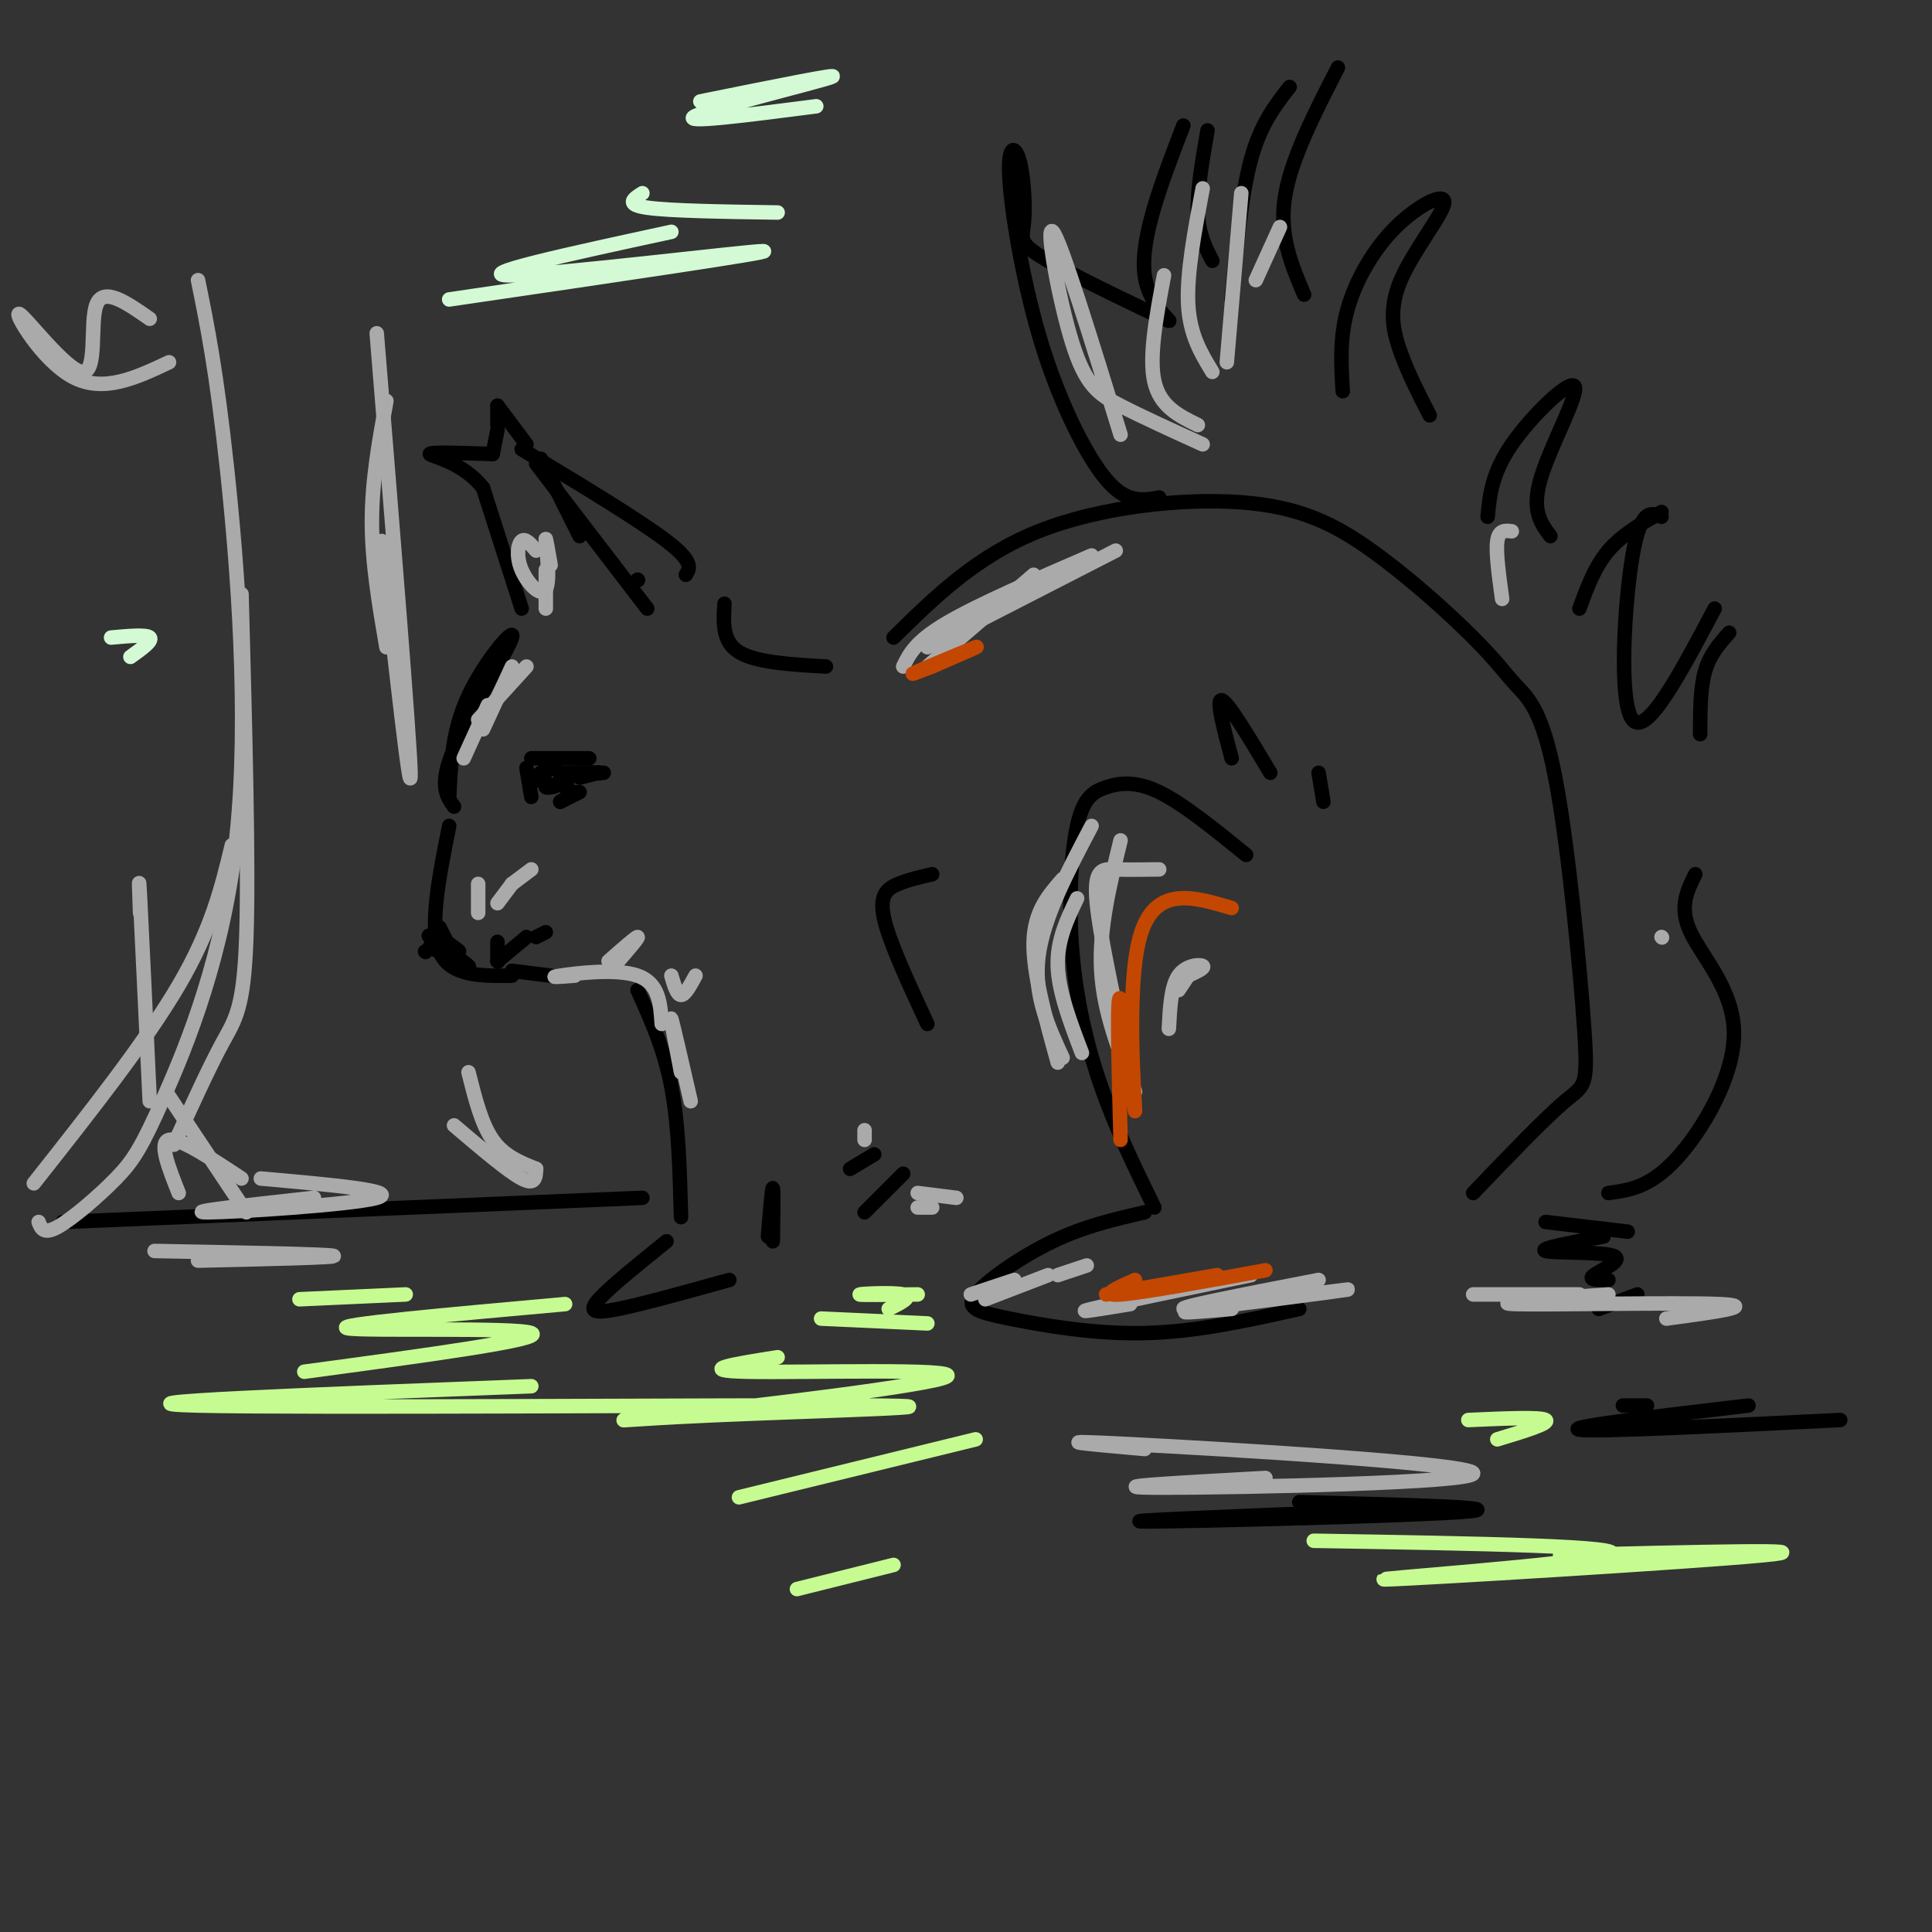 <svg viewBox='0 0 400 400' version='1.1' xmlns='http://www.w3.org/2000/svg' xmlns:xlink='http://www.w3.org/1999/xlink'><rect x="0" y="0" width="400" height="400" fill="#333333" stroke="none"/><g fill='none' stroke='rgb(0,0,0)' stroke-width='3' stroke-linecap='round' stroke-linejoin='round'><path d='M94,167c-1.601,-2.238 -3.202,-4.476 0,-12c3.202,-7.524 11.208,-20.333 12,-23c0.792,-2.667 -5.631,4.810 -9,12c-3.369,7.190 -3.685,14.095 -4,21'/><path d='M93,171c-2.083,10.417 -4.167,20.833 -2,26c2.167,5.167 8.583,5.083 15,5'/><path d='M106,201c0.000,0.000 8.000,1.000 8,1'/><path d='M108,126c0.000,0.000 -8.000,-25.000 -8,-25'/><path d='M100,101c-4.267,-5.444 -10.933,-6.556 -11,-7c-0.067,-0.444 6.467,-0.222 13,0'/><path d='M102,94c0.000,0.000 1.000,-5.000 1,-5'/><path d='M103,84c0.000,0.000 0.000,4.000 0,4'/><path d='M103,84c0.000,0.000 6.000,8.000 6,8'/><path d='M112,95c0.000,0.000 8.000,16.000 8,16'/><path d='M111,96c0.000,0.000 23.000,30.000 23,30'/><path d='M132,120c0.000,0.000 0.100,0.100 0.1,0.1'/><path d='M108,93c12.167,7.333 24.333,14.667 30,19c5.667,4.333 4.833,5.667 4,7'/><path d='M150,125c-0.250,3.917 -0.500,7.833 3,10c3.500,2.167 10.750,2.583 18,3'/><path d='M185,132c8.587,-8.443 17.175,-16.887 30,-22c12.825,-5.113 29.888,-6.897 42,-6c12.112,0.897 19.275,4.473 27,10c7.725,5.527 16.013,13.005 21,18c4.987,4.995 6.673,7.507 9,10c2.327,2.493 5.294,4.967 8,19c2.706,14.033 5.152,39.624 6,52c0.848,12.376 0.100,11.536 -4,15c-4.100,3.464 -11.550,11.232 -19,19'/><path d='M258,177c-6.528,-5.300 -13.056,-10.601 -18,-13c-4.944,-2.399 -8.306,-1.897 -11,-1c-2.694,0.897 -4.722,2.189 -6,8c-1.278,5.811 -1.806,16.141 -1,26c0.806,9.859 2.944,19.245 6,28c3.056,8.755 7.028,16.877 11,25'/><path d='M237,251c-6.179,1.410 -12.357,2.820 -19,6c-6.643,3.180 -13.750,8.131 -16,11c-2.250,2.869 0.356,3.657 7,5c6.644,1.343 17.327,3.241 28,3c10.673,-0.241 21.337,-2.620 32,-5'/><path d='M132,205c2.750,6.083 5.500,12.167 7,20c1.500,7.833 1.750,17.417 2,27'/><path d='M138,257c-5.844,4.711 -11.689,9.422 -14,12c-2.311,2.578 -1.089,3.022 4,2c5.089,-1.022 14.044,-3.511 23,-6'/><path d='M160,257c0.083,-5.417 0.167,-10.833 0,-11c-0.167,-0.167 -0.583,4.917 -1,10'/><path d='M110,165c0.000,0.000 -1.000,-6.000 -1,-6'/><path d='M110,157c0.000,0.000 12.000,0.000 12,0'/><path d='M113,160c-1.630,1.266 -3.260,2.533 -3,2c0.260,-0.533 2.410,-2.864 4,-3c1.590,-0.136 2.620,1.925 2,3c-0.620,1.075 -2.892,1.164 -3,1c-0.108,-0.164 1.946,-0.582 4,-1'/><path d='M117,162c0.667,0.000 0.333,0.500 0,1'/><path d='M116,166c0.000,0.000 4.000,-2.000 4,-2'/><path d='M116,166c0.000,0.000 3.000,-2.000 3,-2'/><path d='M117,160c0.000,0.000 8.000,0.000 8,0'/><path d='M124,160c-2.333,0.000 -4.667,0.000 -5,0c-0.333,0.000 1.333,0.000 3,0'/><path d='M124,160c0.000,0.000 -4.000,1.000 -4,1'/><path d='M124,160c0.000,0.000 0.100,0.100 0.1,0.1'/><path d='M124,160c0.000,0.000 -2.000,0.000 -2,0'/><path d='M124,160c0.000,0.000 0.100,0.100 0.1,0.1'/><path d='M89,196c4.400,2.422 8.800,4.844 8,4c-0.800,-0.844 -6.800,-4.956 -8,-6c-1.200,-1.044 2.400,0.978 6,3'/><path d='M95,197c0.333,0.000 -1.833,-1.500 -4,-3'/><path d='M91,192c0.000,0.000 2.000,4.000 2,4'/><path d='M88,197c0.000,0.000 0.100,0.100 0.1,0.1'/><path d='M103,199c0.000,0.000 0.000,-4.000 0,-4'/><path d='M103,199c0.000,0.000 0.100,0.100 0.1,0.1'/><path d='M103,199c0.000,0.000 6.000,-5.000 6,-5'/><path d='M111,194c0.000,0.000 2.000,-1.000 2,-1'/><path d='M240,103c-1.911,0.362 -3.823,0.723 -6,0c-2.177,-0.723 -4.620,-2.531 -8,-8c-3.380,-5.469 -7.697,-14.598 -11,-26c-3.303,-11.402 -5.591,-25.078 -6,-32c-0.409,-6.922 1.063,-7.092 2,-4c0.937,3.092 1.339,9.444 1,13c-0.339,3.556 -1.421,4.314 5,8c6.421,3.686 20.344,10.300 24,12c3.656,1.700 -2.955,-1.514 -4,-9c-1.045,-7.486 3.478,-19.243 8,-31'/><path d='M250,27c-1.083,6.250 -2.167,12.500 -2,17c0.167,4.500 1.583,7.250 3,10'/><path d='M255,62c1.000,-10.833 2.000,-21.667 4,-29c2.000,-7.333 5.000,-11.167 8,-15'/><path d='M277,14c-4.917,9.583 -9.833,19.167 -11,27c-1.167,7.833 1.417,13.917 4,20'/><path d='M278,81c-0.336,-5.515 -0.672,-11.030 1,-17c1.672,-5.970 5.351,-12.395 10,-17c4.649,-4.605 10.267,-7.389 10,-5c-0.267,2.389 -6.418,9.951 -9,16c-2.582,6.049 -1.595,10.585 0,15c1.595,4.415 3.797,8.707 6,13'/><path d='M308,107c0.423,-4.488 0.845,-8.976 5,-15c4.155,-6.024 12.042,-13.583 13,-12c0.958,1.583 -5.012,12.310 -7,19c-1.988,6.690 0.006,9.345 2,12'/><path d='M327,126c1.583,-4.333 3.167,-8.667 6,-12c2.833,-3.333 6.917,-5.667 11,-8'/><path d='M344,107c-2.156,-0.911 -4.311,-1.822 -6,8c-1.689,9.822 -2.911,30.378 0,34c2.911,3.622 9.956,-9.689 17,-23'/><path d='M358,131c-2.000,2.250 -4.000,4.500 -5,8c-1.000,3.500 -1.000,8.250 -1,13'/><path d='M351,181c-1.714,3.429 -3.429,6.857 -1,12c2.429,5.143 9.000,12.000 9,21c0.000,9.000 -6.571,20.143 -12,26c-5.429,5.857 -9.714,6.429 -14,7'/><path d='M320,253c0.000,0.000 17.000,2.000 17,2'/><path d='M332,256c-6.792,1.268 -13.583,2.536 -12,3c1.583,0.464 11.542,0.125 14,1c2.458,0.875 -2.583,2.964 -4,4c-1.417,1.036 0.792,1.018 3,1'/><path d='M339,268c0.000,0.000 -8.000,3.000 -8,3'/><path d='M193,181c-2.422,0.556 -4.844,1.111 -7,2c-2.156,0.889 -4.044,2.111 -3,7c1.044,4.889 5.022,13.444 9,22'/><path d='M181,239c0.000,0.000 -5.000,3.000 -5,3'/><path d='M187,243c0.000,0.000 -8.000,8.000 -8,8'/><path d='M255,157c-1.667,-6.250 -3.333,-12.500 -2,-12c1.333,0.500 5.667,7.750 10,15'/><path d='M273,160c0.000,0.000 1.000,6.000 1,6'/><path d='M133,248c0.000,0.000 -120.000,5.000 -120,5'/><path d='M336,291c0.000,0.000 5.000,0.000 5,0'/><path d='M362,291c-19.083,2.250 -38.167,4.500 -35,5c3.167,0.500 28.583,-0.750 54,-2'/><path d='M269,311c22.489,0.578 44.978,1.156 34,2c-10.978,0.844 -55.422,1.956 -65,2c-9.578,0.044 15.711,-0.978 41,-2'/></g>
<g fill='none' stroke='rgb(170,170,170)' stroke-width='3' stroke-linecap='round' stroke-linejoin='round'><path d='M99,149c0.000,0.000 10.000,-11.000 10,-11'/><path d='M113,126c0.000,0.000 0.000,-8.000 0,-8'/><path d='M111,114c-1.115,-1.316 -2.230,-2.632 -3,-2c-0.770,0.632 -1.196,3.211 0,6c1.196,2.789 4.014,5.789 5,4c0.986,-1.789 0.139,-8.368 0,-10c-0.139,-1.632 0.431,1.684 1,5'/><path d='M106,183c0.000,0.000 4.000,-3.000 4,-3'/><path d='M106,183c0.000,0.000 -3.000,4.000 -3,4'/><path d='M99,189c0.000,0.000 0.000,-6.000 0,-6'/><path d='M192,138c0.000,0.000 22.000,-19.000 22,-19'/><path d='M226,115c-11.750,5.083 -23.500,10.167 -30,14c-6.500,3.833 -7.750,6.417 -9,9'/><path d='M192,134c0.000,0.000 39.000,-20.000 39,-20'/><path d='M232,174c-2.250,9.167 -4.500,18.333 -4,27c0.500,8.667 3.750,16.833 7,25'/><path d='M233,218c-2.778,-12.844 -5.556,-25.689 -6,-32c-0.444,-6.311 1.444,-6.089 4,-6c2.556,0.089 5.778,0.044 9,0'/><path d='M232,90c-6.173,-20.012 -12.345,-40.024 -14,-42c-1.655,-1.976 1.208,14.083 4,23c2.792,8.917 5.512,10.690 10,13c4.488,2.310 10.744,5.155 17,8'/><path d='M248,88c-3.917,-1.917 -7.833,-3.833 -9,-9c-1.167,-5.167 0.417,-13.583 2,-22'/><path d='M249,39c-1.667,8.833 -3.333,17.667 -3,24c0.333,6.333 2.667,10.167 5,14'/><path d='M254,75c0.000,0.000 3.000,-35.000 3,-35'/><path d='M260,58c0.000,0.000 5.000,-11.000 5,-11'/><path d='M311,124c-0.667,-4.833 -1.333,-9.667 -1,-12c0.333,-2.333 1.667,-2.167 3,-2'/><path d='M344,194c0.000,0.000 0.100,0.100 0.1,0.1'/><path d='M219,264c0.000,0.000 6.000,-2.000 6,-2'/><path d='M210,265c0.000,0.000 -9.000,3.000 -9,3'/><path d='M217,264c0.000,0.000 -13.000,5.000 -13,5'/><path d='M259,264c-14.417,3.000 -28.833,6.000 -33,7c-4.167,1.000 1.917,0.000 8,-1'/><path d='M273,265c-16.071,3.107 -32.143,6.214 -27,6c5.143,-0.214 31.500,-3.750 33,-4c1.500,-0.250 -21.857,2.786 -30,4c-8.143,1.214 -1.071,0.607 6,0'/><path d='M305,268c0.000,0.000 22.000,0.000 22,0'/><path d='M333,268c-12.933,0.911 -25.867,1.822 -19,2c6.867,0.178 33.533,-0.378 42,0c8.467,0.378 -1.267,1.689 -11,3'/><path d='M237,300c-11.327,-1.000 -22.655,-2.000 -3,-1c19.655,1.000 70.292,4.000 71,6c0.708,2.000 -48.512,3.000 -64,3c-15.488,0.000 2.756,-1.000 21,-2'/><path d='M41,261c14.750,-0.333 29.500,-0.667 28,-1c-1.500,-0.333 -19.250,-0.667 -37,-1'/><path d='M51,251c0.000,0.000 -16.000,-24.000 -16,-24'/><path d='M29,189c-0.167,-4.750 -0.333,-9.500 0,-3c0.333,6.500 1.167,24.250 2,42'/><path d='M37,247c-2.083,-5.250 -4.167,-10.500 -2,-11c2.167,-0.500 8.583,3.750 15,8'/><path d='M65,248c-13.711,1.511 -27.422,3.022 -22,3c5.422,-0.022 29.978,-1.578 35,-3c5.022,-1.422 -9.489,-2.711 -24,-4'/><path d='M41,58c1.912,9.399 3.823,18.797 6,39c2.177,20.203 4.619,51.209 2,76c-2.619,24.791 -10.300,43.367 -15,54c-4.700,10.633 -6.419,13.324 -10,17c-3.581,3.676 -9.023,8.336 -12,10c-2.977,1.664 -3.488,0.332 -4,-1'/><path d='M7,245c11.583,-14.667 23.167,-29.333 30,-41c6.833,-11.667 8.917,-20.333 11,-29'/><path d='M50,123c0.756,28.000 1.511,56.000 1,71c-0.511,15.000 -2.289,17.000 -5,22c-2.711,5.000 -6.356,13.000 -10,21'/><path d='M78,69c3.417,41.917 6.833,83.833 7,91c0.167,7.167 -2.917,-20.417 -6,-48'/><path d='M80,83c-1.500,8.250 -3.000,16.500 -3,25c0.000,8.500 1.500,17.250 3,26'/><path d='M97,222c1.333,5.333 2.667,10.667 5,14c2.333,3.333 5.667,4.667 9,6'/><path d='M111,242c-0.083,1.750 -0.167,3.500 -3,2c-2.833,-1.500 -8.417,-6.250 -14,-11'/><path d='M35,75c-6.820,3.220 -13.640,6.440 -20,3c-6.360,-3.440 -12.262,-13.541 -11,-13c1.262,0.541 9.686,11.722 13,12c3.314,0.278 1.518,-10.349 3,-14c1.482,-3.651 6.241,-0.325 11,3'/><path d='M96,157c0.000,0.000 5.000,-11.000 5,-11'/><path d='M106,138c0.000,0.000 -6.000,13.000 -6,13'/><path d='M126,199c2.833,-2.500 5.667,-5.000 6,-5c0.333,0.000 -1.833,2.500 -4,5'/><path d='M119,202c-2.933,0.222 -5.867,0.444 -3,0c2.867,-0.444 11.533,-1.556 16,0c4.467,1.556 4.733,5.778 5,10'/><path d='M143,228c-1.833,-8.000 -3.667,-16.000 -4,-17c-0.333,-1.000 0.833,5.000 2,11'/><path d='M139,202c0.583,2.000 1.167,4.000 2,4c0.833,0.000 1.917,-2.000 3,-4'/><path d='M179,234c0.000,0.000 0.000,2.000 0,2'/><path d='M190,250c0.000,0.000 3.000,0.000 3,0'/><path d='M198,248c0.000,0.000 -8.000,-1.000 -8,-1'/><path d='M219,220c-2.583,-9.333 -5.167,-18.667 -5,-25c0.167,-6.333 3.083,-9.667 6,-13'/><path d='M226,171c-5.000,9.500 -10.000,19.000 -11,27c-1.000,8.000 2.000,14.500 5,21'/><path d='M224,218c-2.417,-6.333 -4.833,-12.667 -5,-18c-0.167,-5.333 1.917,-9.667 4,-14'/><path d='M246,202c0.000,0.000 -2.000,3.000 -2,3'/><path d='M246,202c1.778,-0.822 3.556,-1.644 3,-2c-0.556,-0.356 -3.444,-0.244 -5,2c-1.556,2.244 -1.778,6.622 -2,11'/></g>
<g fill='none' stroke='rgb(198,251,145)' stroke-width='3' stroke-linecap='round' stroke-linejoin='round'><path d='M62,269c0.000,0.000 22.000,-1.000 22,-1'/><path d='M117,270c-24.267,2.178 -48.533,4.356 -45,5c3.533,0.644 34.867,-0.244 38,1c3.133,1.244 -21.933,4.622 -47,8'/><path d='M110,287c-45.510,1.734 -91.021,3.468 -69,4c22.021,0.532 111.573,-0.139 138,0c26.427,0.139 -10.272,1.087 -31,2c-20.728,0.913 -25.484,1.791 -9,0c16.484,-1.791 54.207,-6.251 57,-8c2.793,-1.749 -29.345,-0.785 -41,-1c-11.655,-0.215 -2.828,-1.607 6,-3'/><path d='M192,274c0.000,0.000 -22.000,-1.000 -22,-1'/><path d='M190,268c-6.133,0.067 -12.267,0.133 -12,0c0.267,-0.133 6.933,-0.467 9,0c2.067,0.467 -0.467,1.733 -3,3'/><path d='M202,298c0.000,0.000 -49.000,12.000 -49,12'/><path d='M185,324c0.000,0.000 -20.000,5.000 -20,5'/><path d='M272,319c33.554,0.554 67.107,1.107 61,3c-6.107,1.893 -51.875,5.125 -46,5c5.875,-0.125 63.393,-3.607 78,-5c14.607,-1.393 -13.696,-0.696 -42,0'/><path d='M304,294c7.500,-0.333 15.000,-0.667 16,0c1.000,0.667 -4.500,2.333 -10,4'/></g>
<g fill='none' stroke='rgb(195,71,1)' stroke-width='3' stroke-linecap='round' stroke-linejoin='round'><path d='M229,268c0.000,0.000 23.000,-4.000 23,-4'/><path d='M262,263c-12.750,2.333 -25.500,4.667 -30,5c-4.500,0.333 -0.750,-1.333 3,-3'/><path d='M232,236c-0.423,-15.893 -0.845,-31.786 0,-29c0.845,2.786 2.958,24.250 3,23c0.042,-1.250 -1.988,-25.214 1,-36c2.988,-10.786 10.994,-8.393 19,-6'/><path d='M193,138c-2.800,1.067 -5.600,2.133 -3,1c2.600,-1.133 10.600,-4.467 12,-5c1.400,-0.533 -3.800,1.733 -9,4'/></g>
<g fill='none' stroke='rgb(211,250,212)' stroke-width='3' stroke-linecap='round' stroke-linejoin='round'><path d='M93,62c33.956,-4.978 67.911,-9.956 65,-10c-2.911,-0.044 -42.689,4.844 -52,5c-9.311,0.156 11.844,-4.422 33,-9'/><path d='M161,44c-11.167,-0.167 -22.333,-0.333 -27,-1c-4.667,-0.667 -2.833,-1.833 -1,-3'/><path d='M169,22c-14.267,1.844 -28.533,3.689 -25,2c3.533,-1.689 24.867,-6.911 28,-8c3.133,-1.089 -11.933,1.956 -27,5'/><path d='M23,132c3.667,-0.333 7.333,-0.667 8,0c0.667,0.667 -1.667,2.333 -4,4'/></g>
</svg>